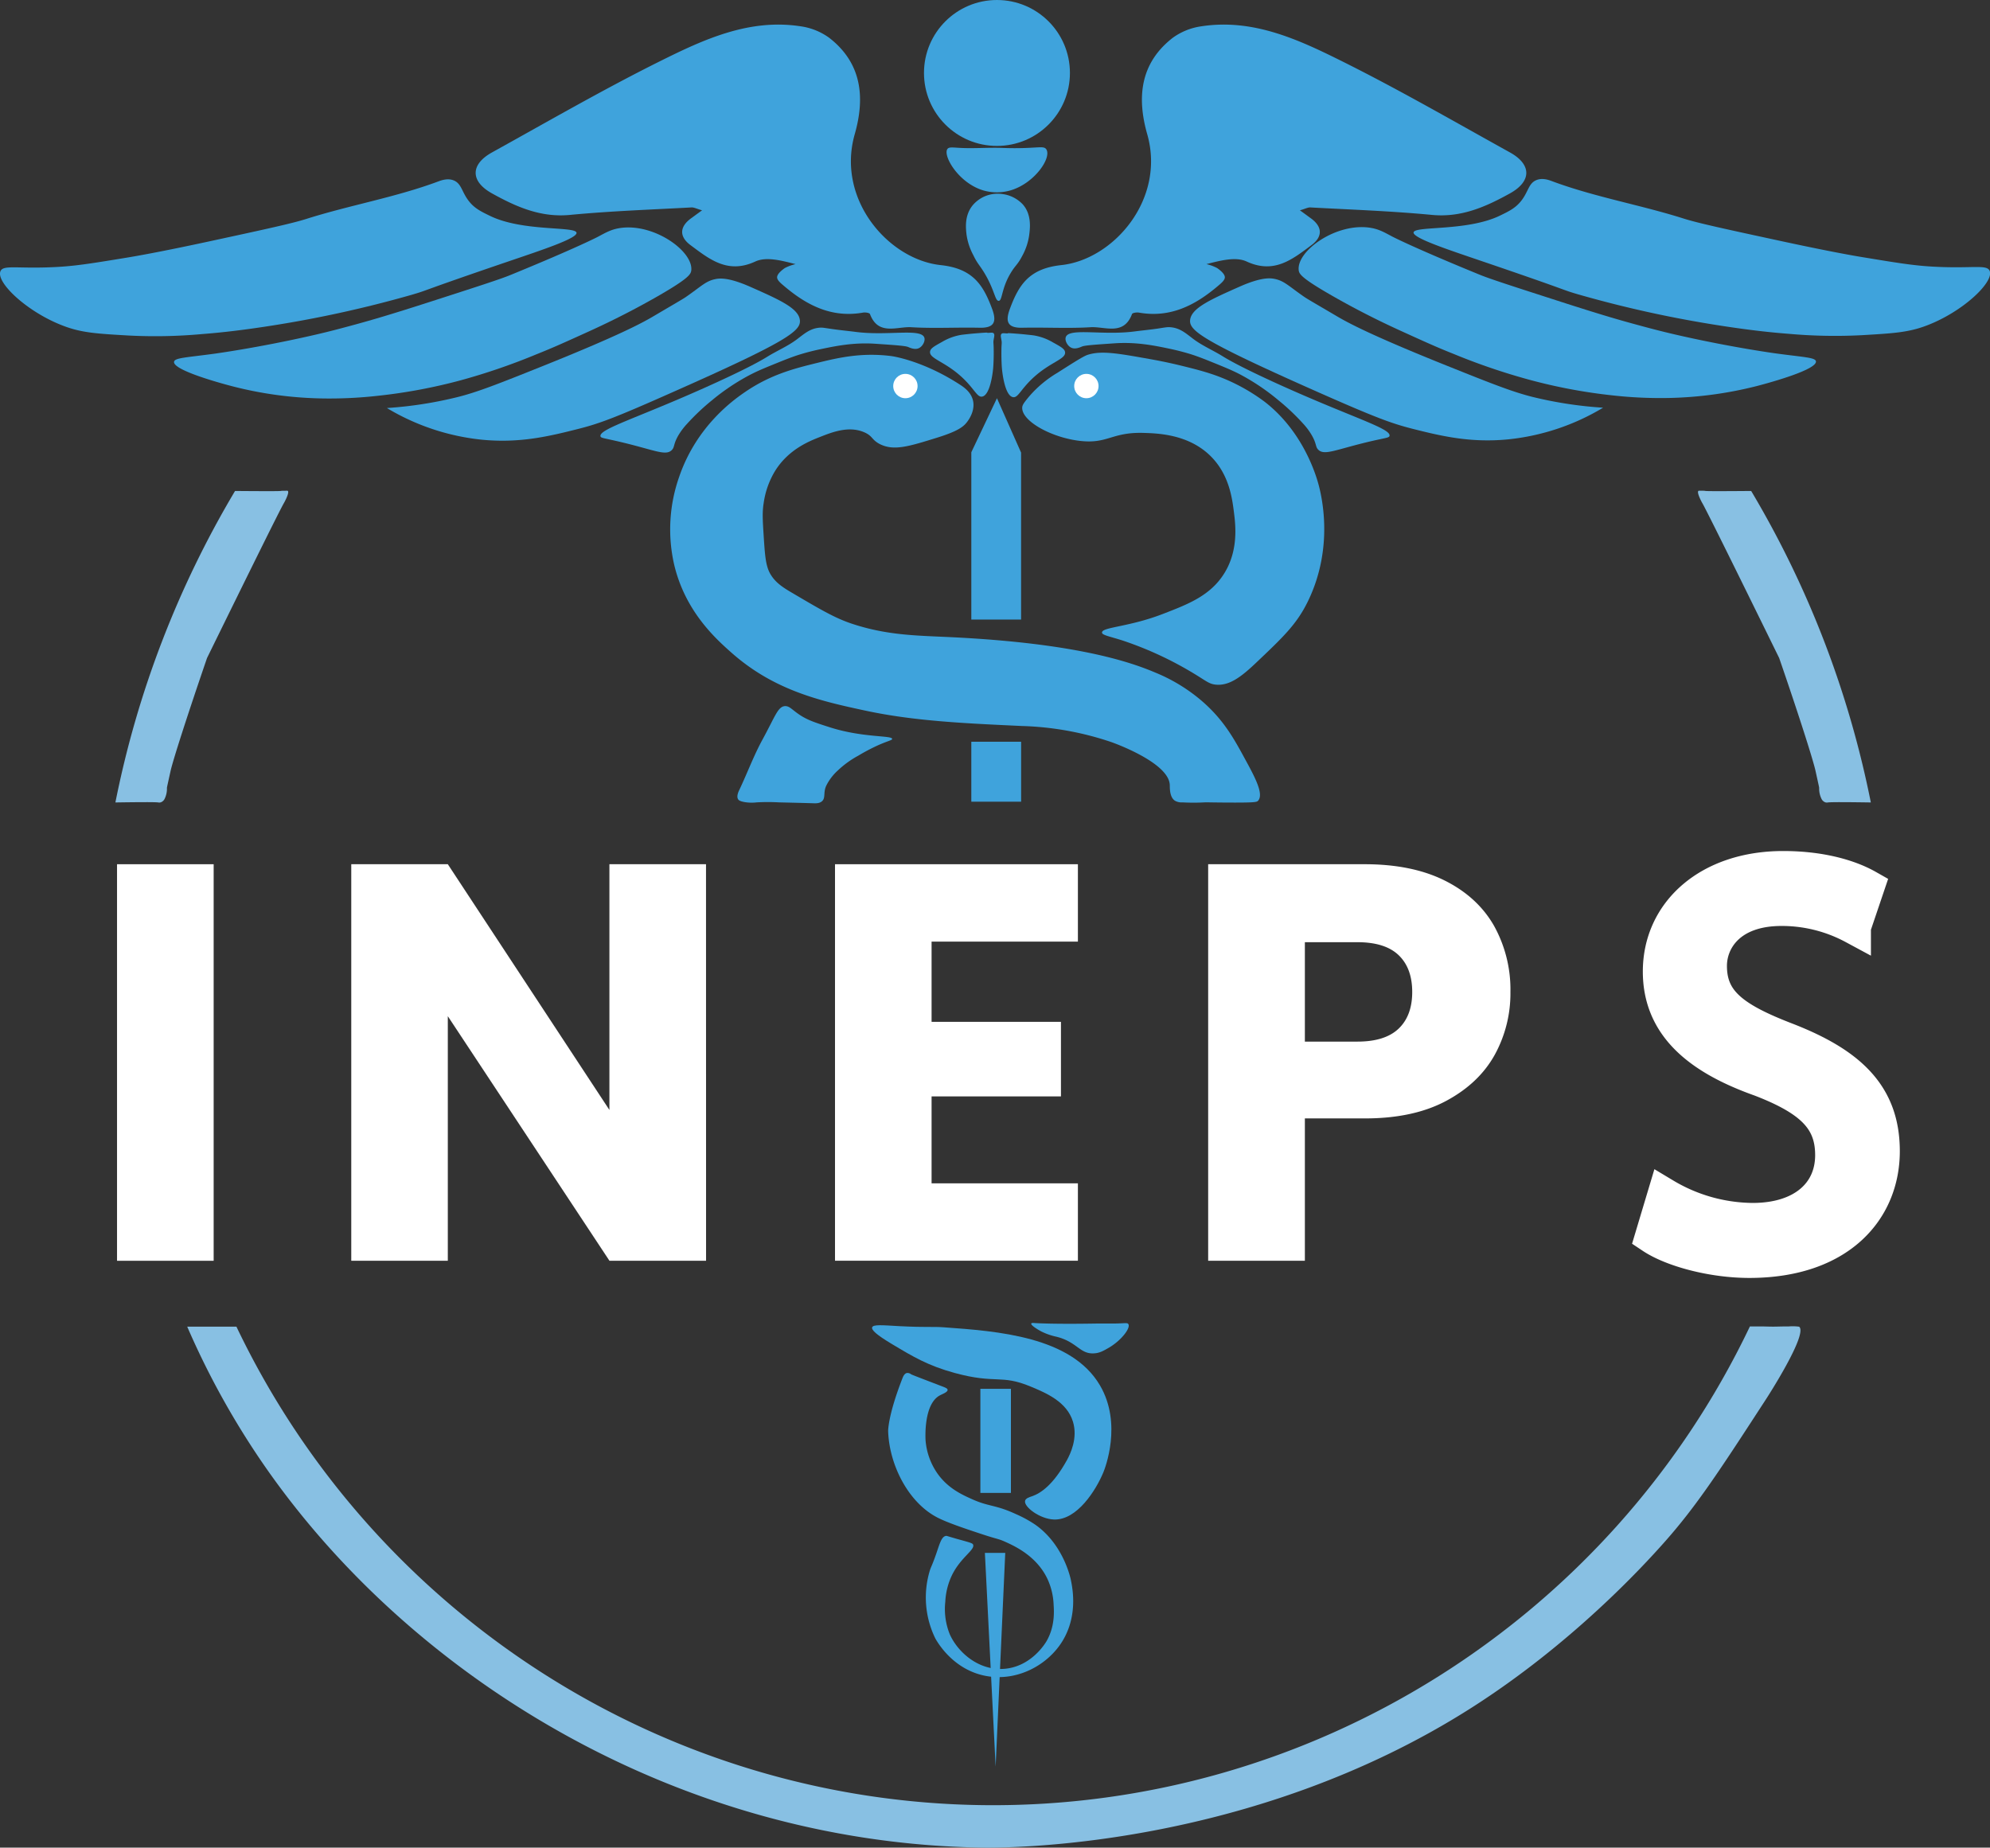 <svg id="Capa_1" data-name="Capa 1" xmlns="http://www.w3.org/2000/svg" viewBox="0 0 753.76 699.95"><rect x="0" y="0" width="753.76" height="699.95" fill="#333333" stroke="none"/><defs><style>.cls-1,.cls-2{fill:#fff;}.cls-1{stroke:#fff;stroke-miterlimit:10;stroke-width:13px;}.cls-3{fill:#3fa3dc;}.cls-4{fill:#88c0e3;}</style></defs><g id="INEPS"><path class="cls-1" d="M753.85,558.52a66,66,0,0,0,33.38,9.41c19,0,30.18-10.06,30.18-24.61,0-13.48-7.71-21.18-27.18-28.67-23.54-8.35-38.09-20.55-38.09-40.88,0-22.47,18.62-39.16,46.65-39.16,14.77,0,25.47,3.42,31.89,7.06l-5.14,15.2A57.43,57.43,0,0,0,798.15,450C778.46,450,771,461.79,771,471.63c0,13.48,8.77,20.12,28.68,27.82,24.39,9.42,36.8,21.19,36.8,42.37,0,22.26-16.47,41.52-50.5,41.52-13.91,0-29.11-4.07-36.81-9.2Z" transform="translate(-123.38 -105.71)"/><path class="cls-2" d="M689.53,505.34q-6,10.8-18.4,17.44t-30.82,6.63H617.63v53.93H581V433.11h59.27q18,0,30.39,6.21t18.62,17.12a49.74,49.74,0,0,1,6.21,25A48.32,48.32,0,0,1,689.53,505.34Zm-36.38-9.95q5.15-4.92,5.14-13.91t-5.14-13.91q-5.13-4.92-15.62-4.92h-19.9v37.66h19.9Q648,500.31,653.15,495.39Z" transform="translate(-123.38 -105.71)"/><path class="cls-2" d="M476.24,462.43v30.39h49v28.25h-49V554h55.42v29.32h-92V433.11h92v29.32Z" transform="translate(-123.38 -105.71)"/><path class="cls-2" d="M390.82,583.34H354.23L293,490.68v92.66H256.43V433.11H293l61.21,93.09V433.11h36.59Z" transform="translate(-123.38 -105.71)"/><path class="cls-2" d="M204.31,433.11V583.34h-36.6V433.11Z" transform="translate(-123.38 -105.71)"/></g><g id="ALAS"><path class="cls-3" d="M123.57,208.43c1.14-2.56,6.64-.73,21.86-1.61,7.21-.42,13.52-1.46,26.14-3.53,3.23-.54,11.84-2,30.43-6,21.29-4.6,31.93-6.9,37.37-8.63,16.51-5.24,33.76-8.16,50-14.21,1.07-.39,3.67-1.4,6.06-.31,2.79,1.28,2.88,4.32,5.49,7.69,2.14,2.77,4.62,4,8,5.63,12.37,6.08,32.32,3.88,32.83,6.4.44,2.1-12.93,6.51-25.28,10.71-36.11,12.3-30.1,10.76-37.29,12.86a441.7,441.7,0,0,1-54.23,11.85c-12.45,1.93-20.59,2.65-25.16,3a195.13,195.13,0,0,1-27.82.53c-11.7-.68-17.56-1-24.45-3.61C133.68,224,121.71,212.63,123.57,208.43Z" transform="translate(-123.38 -105.71)"/><path class="cls-3" d="M385.21,208.21c.89-7.35-14.36-18.18-27.21-16.07-3.1.51-5,1.59-8.14,3.27,0,0-7.68,4.05-33.11,14.47-4,1.65-12.91,4.51-30.64,10.23-14.89,4.8-21.9,6.82-27.7,8.41-4.8,1.31-10,2.74-17.09,4.34-20.39,4.64-36.75,6.85-36.75,6.85-10.81,1.47-15,1.54-15.27,3.06-.47,3.39,20,8.75,22.45,9.37a146,146,0,0,0,32.84,4.5,163.44,163.44,0,0,0,22-1A203.26,203.26,0,0,0,298,249.75a240.57,240.57,0,0,0,28.58-9.82c6.39-2.55,10.86-4.58,19.8-8.64,4.23-1.93,14.21-6.52,26.17-13.38C384.24,211.19,385,209.63,385.21,208.21Z" transform="translate(-123.38 -105.71)"/><path class="cls-3" d="M269.93,260.29a87,87,0,0,0,36,12c14.37,1.39,25.49-1.31,36.43-4.08,7.74-1.95,13.49-4,35.78-13.92,43.43-19.23,48.57-23.2,48.22-27.22-.4-4.55-7.73-7.8-18.65-12.64-8.3-3.68-11.65-3.32-13.28-3-3.79.75-5.35,2.72-11.36,6.86-1.14.78-5,3-12.64,7.5-3.79,2.21-12.37,6.93-41.57,18.64-16.38,6.56-24.73,9.89-32.47,11.78A153.28,153.28,0,0,1,269.93,260.29Z" transform="translate(-123.38 -105.71)"/><path class="cls-3" d="M350.82,271c-.59-2.82,14.31-7,41.47-19.29,15.06-6.8,20.13-9.87,21.82-10.92,3.61-2.22,7.57-3.89,11-6.44,2.76-2.06,5-4.19,8.68-4.5,1.15-.09,1.64.06,5,.54,2.93.42,5.87.69,8.8,1.07,12,1.54,24.53-1.45,25.88,2.09.49,1.31-.61,3.32-1.93,4-1.48.78-3.3,0-4.21-.4-1.12-.44-4.86-.7-12.35-1.21-8.21-.56-15,.84-20.55,2-4,.82-6.85,1.69-7.89,2-1.75.54-3.85,1.26-7.88,2.89-5.55,2.25-8.33,3.38-11.41,5A82.61,82.61,0,0,0,393,257.4a84.69,84.69,0,0,0-9.4,8.89,25.74,25.74,0,0,0-3.06,4c-2.24,3.7-1.51,4.76-2.73,5.95-2.41,2.37-6.89-.23-20.57-3.37C352,271.66,351,271.66,350.82,271Z" transform="translate(-123.38 -105.71)"/><path class="cls-3" d="M877,208.3c-1.14-2.56-6.64-.72-21.86-1.6-7.21-.42-13.52-1.46-26.14-3.54-3.23-.53-11.84-2-30.43-6-21.29-4.6-31.93-6.9-37.37-8.62-16.51-5.24-33.76-8.16-50-14.21-1.07-.4-3.67-1.4-6.06-.31-2.79,1.27-2.88,4.32-5.49,7.68-2.15,2.77-4.62,4-8,5.63-12.37,6.09-32.32,3.88-32.84,6.4-.43,2.11,12.94,6.51,25.29,10.72,36.11,12.29,30.09,10.75,37.29,12.85a438.32,438.32,0,0,0,54.23,11.86c12.45,1.93,20.59,2.65,25.15,3a196.77,196.77,0,0,0,27.83.53c11.7-.69,17.55-1,24.45-3.62C866.84,223.88,878.81,212.51,877,208.3Z" transform="translate(-123.38 -105.71)"/><path class="cls-3" d="M615.3,208.09c-.88-7.36,14.37-18.18,27.22-16.07,3.1.51,5,1.59,8.14,3.27,0,0,7.67,4.05,33.11,14.46,4,1.65,12.91,4.51,30.64,10.23,14.88,4.8,21.9,6.83,27.7,8.41,4.79,1.31,10,2.74,17.09,4.35,20.39,4.64,36.75,6.85,36.75,6.85,10.81,1.46,15,1.54,15.26,3,.48,3.39-20,8.75-22.44,9.38a147.19,147.19,0,0,1-32.84,4.5,163,163,0,0,1-22-1,202.77,202.77,0,0,1-31.37-5.92A241.65,241.65,0,0,1,674,239.8c-6.39-2.54-10.85-4.57-19.79-8.64-4.24-1.93-14.21-6.52-26.17-13.37C616.28,211.06,615.47,209.51,615.3,208.09Z" transform="translate(-123.38 -105.71)"/><path class="cls-3" d="M730.59,260.16a86.87,86.87,0,0,1-36,12c-14.37,1.4-25.49-1.31-36.43-4.07-7.74-2-13.49-4.06-35.78-13.93C579,234.93,573.81,231,574.16,227c.4-4.55,7.73-7.8,18.64-12.65,8.3-3.68,11.66-3.32,13.29-3,3.79.76,5.35,2.72,11.36,6.86,1.14.79,5,3,12.64,7.5,3.79,2.21,12.37,6.94,41.57,18.64,16.38,6.57,24.73,9.89,32.47,11.79A151.84,151.84,0,0,0,730.59,260.16Z" transform="translate(-123.38 -105.71)"/><path class="cls-3" d="M649.7,270.82c.59-2.81-14.31-7-41.47-19.28-15.06-6.81-20.13-9.87-21.83-10.92-3.6-2.23-7.56-3.9-10.95-6.44-2.76-2.07-5-4.19-8.68-4.5-1.15-.1-1.64,0-5,.53-2.93.42-5.87.7-8.8,1.08-12,1.54-24.54-1.46-25.88,2.08-.5,1.31.61,3.32,1.93,4,1.48.79,3.3,0,4.21-.39,1.12-.45,4.86-.7,12.34-1.21,8.21-.56,15,.84,20.56,2,4,.83,6.85,1.7,7.89,2,1.75.55,3.84,1.26,7.88,2.9,5.55,2.25,8.32,3.37,11.41,5a83,83,0,0,1,14.22,9.6,84.17,84.17,0,0,1,9.4,8.88,25.16,25.16,0,0,1,3.05,4c2.25,3.69,1.52,4.75,2.74,5.94,2.41,2.37,6.89-.22,20.57-3.37C648.53,271.54,649.55,271.54,649.7,270.82Z" transform="translate(-123.38 -105.71)"/><path class="cls-3" d="M615.75,185.39c2,1.43,3,2.19,4,2.91,4.51,3.18,4.81,7,.35,10.3-7.23,5.39-14.14,11-24.55,6.17-4.17-1.92-10-.32-15.21,1a16.64,16.64,0,0,1,4.06,1.49c1.24.86,2.86,2.22,2.92,3.43s-1.59,2.48-2.73,3.45c-8.59,7.28-18,12.08-29.78,10-.86-.16-2.48.08-2.65.54-3.15,8.37-10.28,4.63-15.76,5-8.52.51-17.11,0-25.66.19-5.54.15-6.7-2.08-4.9-7,3.4-9.24,7.33-15.43,19.55-16.73,19.76-2.12,39.55-24.9,32.54-49.55-4-14-2.69-27,9.7-36.59a24.23,24.23,0,0,1,10.82-4.33c19.62-3,36.86,5.07,53.53,13.38,21.5,10.72,42.34,22.77,63.36,34.42,8.22,4.56,8.22,10.92,0,15.49-9.13,5.07-18.42,9.22-29.52,8.17-15.27-1.46-30.63-2-46-2.83C618.91,184.19,617.88,184.78,615.75,185.39Z" transform="translate(-123.38 -105.71)"/><path class="cls-3" d="M389.31,185.39c-2,1.43-3,2.19-4,2.91-4.51,3.18-4.82,7-.35,10.3,7.23,5.39,14.13,11,24.54,6.17,4.18-1.92,10-.32,15.22,1a16.71,16.71,0,0,0-4.07,1.49c-1.24.86-2.85,2.22-2.92,3.43s1.59,2.48,2.73,3.45c8.59,7.28,18,12.08,29.79,10,.86-.16,2.47.08,2.65.54,3.15,8.37,10.28,4.63,15.75,5,8.53.51,17.11,0,25.66.19,5.54.15,6.7-2.08,4.91-7-3.41-9.24-7.34-15.43-19.55-16.73-19.77-2.12-39.56-24.9-32.55-49.55,4-14,2.69-27-9.7-36.59a24.14,24.14,0,0,0-10.82-4.33c-19.61-3-36.85,5.07-53.53,13.38-21.49,10.72-42.33,22.77-63.36,34.42-8.21,4.56-8.21,10.92,0,15.49,9.12,5.07,18.42,9.22,29.52,8.17,15.26-1.46,30.62-2,45.94-2.83C386.15,184.19,387.18,184.78,389.31,185.39Z" transform="translate(-123.38 -105.71)"/><circle class="cls-3" cx="377.62" cy="27.64" r="27.64"/><path class="cls-3" d="M503.4,179.27a12.78,12.78,0,0,1,7.43,3.92c3.42,3.93,2.7,9.21,2.34,11.85a22.93,22.93,0,0,1-2.71,7.82c-1.63,3.13-2.46,3.32-4.19,6.17-3.65,6-3.18,10.58-4.59,10.65s-1.5-3.89-5.27-10.28c-2-3.36-2.79-3.73-4.35-7a23.25,23.25,0,0,1-2.6-7.93c-.27-2.45-.78-7.18,2.36-11a12.36,12.36,0,0,1,11.58-4.19Z" transform="translate(-123.38 -105.71)"/><path class="cls-3" d="M482.24,162.15c.55-.75,1.7-.6,4.11-.45,5.54.36,11.11-.16,16.66.05,13.12.49,15.69-1.19,16.74.62,1.88,3.28-4.43,12.52-13.15,15.32a18.48,18.48,0,0,1-10.54.22C486.48,175.2,480.41,164.63,482.24,162.15Z" transform="translate(-123.38 -105.71)"/><path class="cls-3" d="M502.7,232.21c.32-.34.85-.27,1.6-.22,2.23.17-1.36-.29,3.74.1,1.53.12,2.55.2,4.28.39,1.47.15,2.21.23,2.67.3a21,21,0,0,1,7.23,2.65c2.95,1.63,4.43,2.45,4.58,3.69.35,2.78-5.93,3.74-12.69,10.29-4.29,4.16-5.21,7.12-7.07,6.75-3.1-.61-4-9.48-4.1-10.28-.21-2-.28-5.19-.25-7.23,0-2.79.25-2.89,0-4.13C502.54,233.55,502.25,232.69,502.7,232.21Z" transform="translate(-123.38 -105.71)"/><path class="cls-3" d="M499.76,232c-.32-.34-.85-.27-1.6-.22-2.22.17,1.36-.3-3.74.1-1.53.12-2.55.2-4.28.38-1.47.16-2.21.24-2.67.31a20.82,20.82,0,0,0-7.23,2.65c-2.95,1.63-4.43,2.45-4.58,3.69-.35,2.78,5.93,3.73,12.69,10.29,4.29,4.16,5.21,7.12,7.08,6.75,3.09-.62,4-9.48,4.09-10.29.21-2,.28-5.18.25-7.22,0-2.79-.25-2.89,0-4.13C499.92,233.33,500.21,232.47,499.76,232Z" transform="translate(-123.38 -105.71)"/></g><g id="CIRCLE"><path class="cls-4" d="M194.29,608.29A307.06,307.06,0,0,0,224,661.64c55.63,79.85,156.38,142.19,271.12,144,9.47.15,101.76.49,185.57-52.93,38.15-24.31,65.12-53.75,72.86-62.46,12.47-14,21.25-27.54,38.81-54.56,0,0,16-24.66,12.48-27.38a18.66,18.66,0,0,0-3.9-.1c-3.42,0-3.89.08-5.92.08-2.26,0-2.56-.08-5.33-.08-1.49,0-2.71,0-3.49,0C733,719.85,619.59,790.79,496.43,789.57c-120.92-1.19-231.22-71.73-283.5-181.28Z" transform="translate(-123.38 -105.71)"/><path class="cls-4" d="M766.7,291.68c.07-.06.17-.07.91-.06.94,0,1.41,0,1.79.09.79.08,5.42.1,17.28,0a372.92,372.92,0,0,1,45.32,118c-9.33-.14-15.2-.16-16.24,0a2,2,0,0,1-1-.05,2.57,2.57,0,0,1-1.44-1.31,8.9,8.9,0,0,1-.89-4.21c0-.13-.45-2.19-1.36-6.32C810.25,394,805,377.36,797.29,355c-16.09-32.81-26.83-54.52-29-58.5C768.25,296.5,765.91,292.29,766.7,291.68Z" transform="translate(-123.38 -105.71)"/><path class="cls-4" d="M232.39,291.68c-.08-.06-.17-.07-.91-.05-.94,0-1.41,0-1.8.08-.79.08-5.41.1-17.27,0a372.92,372.92,0,0,0-45.32,118c9.33-.14,15.2-.16,16.24,0a2,2,0,0,0,.95-.05,2.58,2.58,0,0,0,1.45-1.31,8.74,8.74,0,0,0,.88-4.21c0-.13.46-2.19,1.37-6.32.85-3.87,6.15-20.47,13.82-42.83,16.09-32.81,26.82-54.52,29-58.5C230.84,296.5,233.18,292.29,232.39,291.68Z" transform="translate(-123.38 -105.71)"/></g><g id="SIMBOLO"><polygon class="cls-3" points="377.62 150.86 386.76 171.46 386.76 234.71 367.91 234.71 367.91 171.33 377.62 150.86"/><rect class="cls-3" x="367.91" y="281" width="18.86" height="22.71"/><rect class="cls-3" x="371.34" y="526.14" width="11.57" height="39.43"/><polygon class="cls-3" points="377.12 669.29 380.76 588.29 373.05 588.29 377.12 669.29"/><path class="cls-3" d="M450.79,269.5c-5.85-2.58-12.16-.09-16.88,1.77-4,1.58-11.75,4.63-16.85,12.69a32,32,0,0,0-4.42,12.33c-.57,3.48-.38,6.46,0,12.42.49,7.66.78,11.55,2.63,14.62s4.54,4.85,7.87,6.81c10.94,6.45,16.41,9.67,22.72,11.79,13.32,4.46,24.37,4.53,37.28,5.14,48.08,2.28,68.65,9.53,77.92,13.47a64.57,64.57,0,0,1,17.87,11c8,7,11.9,14.1,16,21.66,3.8,6.95,7.2,13.3,5,15.84-.52.58-1.18.79-13.29.7-6.5-.05-5.92-.11-7-.06a78.46,78.46,0,0,1-8.36,0,5.08,5.08,0,0,1-2.89-.64c-2.08-1.44-1.88-4.88-1.93-6-.38-8.47-21.33-15.92-22.23-16.23a115.39,115.39,0,0,0-33.7-6.06c-21.5-1-40.7-1.84-59.14-5.78-17.09-3.65-34.64-7.62-50.79-21.86-6.32-5.57-17.67-15.87-21.85-33.43a59.9,59.9,0,0,1,1.92-33.43c6.63-19.3,20.77-29.21,25.08-32.14,9.77-6.64,18.83-8.87,27.21-10.93,8.15-2,16.8-4,28.07-2.57,0,0,11.58,1.51,25.88,10.77,1.67,1.08,4.24,2.88,5,6,.93,3.85-1.59,7.33-2.09,8-1.39,1.93-3.49,3.64-11.41,6.11-10.92,3.4-16.52,5.14-21.86,2.41C453.43,272.23,454,270.91,450.79,269.5Z" transform="translate(-123.38 -105.71)"/><path class="cls-3" d="M510.57,260.07c-.29,5.12,10.88,11.33,21.64,12.64s12.1-3.33,24.22-3c5.48.16,17.11.48,25.5,8.79,7,6.95,8.15,15.93,8.8,21,.62,4.87,1.83,14.37-3.44,23.11s-13.92,12-23.36,15.65c-12.83,5-23.17,5-23.14,7.07,0,1,2.69,1.41,7.71,3a133.57,133.57,0,0,1,27.43,12.75c4.49,2.73,5.41,3.72,7.93,4,5.06.48,9.46-2.77,15.06-8.07,10.36-9.82,15.55-14.73,19.75-23.27,10.69-21.73,4.76-42.49,3.76-45.8-1.46-4.84-6.58-19.59-20-30a71.31,71.31,0,0,0-14.51-8.4c-5.9-2.54-11.12-3.82-17.36-5.36-1.61-.39-5.75-1.39-11.48-2.41-12.28-2.2-18.41-3.3-23.66-1.66-1.58.5-4.91,2.62-11.57,6.86a43.33,43.33,0,0,0-10.72,9C511.47,258,510.63,259,510.57,260.07Z" transform="translate(-123.38 -105.71)"/><circle class="cls-2" cx="342.94" cy="146.25" r="4.61"/><circle class="cls-2" cx="411.49" cy="146.25" r="4.61"/><path class="cls-3" d="M403,408.57c-.78-1.11.11-3,.43-3.64,3-6.32,5.43-12.93,8.78-19.07,4.85-8.88,5.82-12.55,8.58-12.65,1.59,0,2.37,1.13,4.94,2.94,3.26,2.29,6.17,3.23,12,5.1,12.56,4,23.51,3,23.58,4.39,0,.51-1.38.66-5.25,2.36a73.4,73.4,0,0,0-7.61,4,36.48,36.48,0,0,0-7.82,5.68,19.44,19.44,0,0,0-4.29,5.68c-1.21,2.59-.16,4.63-1.61,5.89-1,.87-2.29.81-3.75.75,0,0-1.83-.07-12.53-.32a76,76,0,0,0-8.47,0,16.21,16.21,0,0,1-4.39-.08C403.7,409.28,403.23,408.9,403,408.57Z" transform="translate(-123.38 -105.71)"/><path class="cls-3" d="M514,607.11c.14-.35,1.23-.16,1.66-.16,0,0,6.66.46,23.51.16,2.2,0,4.4,0,6.59,0,3.79-.07,4.67-.36,5,.21,1,1.47-2.76,6.31-7.45,9-1.9,1.09-3.41,2-5.57,2.09-5.33.33-6.33-4.32-14.17-6.29a24.06,24.06,0,0,1-5.76-2C516.06,609.18,513.72,607.67,514,607.11Z" transform="translate(-123.38 -105.71)"/><path class="cls-3" d="M453.73,608.55c-.35,1,1.7,2.85,7.23,6.18,8.33,5,13.92,8.35,24.11,11.13,15.65,4.26,17.39.41,28.72,5.14,5.8,2.42,13.68,5.71,16,13.29,1.91,6.27-1,12.23-2.28,14.57-5.17,9.32-9.86,12.55-13.29,13.71-.83.29-2.34.7-2.57,1.72-.5,2.27,5.57,6.87,10.93,7.07,8.75.31,15.94-11.11,18.74-17.91.57-1.39,7.26-18.32-1.3-32.91-10.85-18.5-38.74-20.54-59.22-22-4.44-.32-6,.11-16.72-.43C457.65,607.75,454.13,607.39,453.73,608.55Z" transform="translate(-123.38 -105.71)"/><path class="cls-3" d="M466.86,625.86c-.89.19-1.37,1.26-1.61,1.87-5.65,14.46-5.46,20.2-5.46,20.2.41,12.61,7.57,27.08,18.85,32.78,3.59,1.82,10,4,15.43,5.79,7.35,2.47,7.1,2,9.86,3.21,3.71,1.67,12.11,5.44,16.23,14.23a25.46,25.46,0,0,1,2.3,9.61c.17,2.7.51,8.35-2.67,13.88-.47.81-5.81,9.72-16.08,10.5-9.81.74-17.61-6.44-20.57-13.07a25.5,25.5,0,0,1-1.71-12.32A26.25,26.25,0,0,1,484,702.36c3.39-6.84,8.91-9.58,7.93-11.57-.21-.42-1.21-.72-3.22-1.29s-2.15-.57-5.12-1.45c-1.61-.48-1.67-.53-1.95-.48-1.6.31-2.25,2.69-3.53,6.43-1.82,5.28-2.11,5.15-2.68,7.18a35.24,35.24,0,0,0,2.25,25.28c1.26,2.22,7.18,11.9,19.09,14.15,11,2.08,21.77-3.19,27.73-11.25,7.54-10.21,5.15-21.89,4.5-25.07-.23-1.13-2.94-13.49-13.39-20.9a44.28,44.28,0,0,0-7.25-4c-7.94-3.7-10.26-2.81-16.65-5.67-3.87-1.73-9.09-4.07-13.07-9.54a25.43,25.43,0,0,1-4.7-13.11c0-.67-.73-13.35,5.37-16.7,1.1-.6,3-1.24,3-2.11,0-.6-1-.93-2.56-1.53-7.34-2.81-11-4.21-11.27-4.39A2.13,2.13,0,0,0,466.86,625.86Z" transform="translate(-123.38 -105.71)"/></g></svg>
